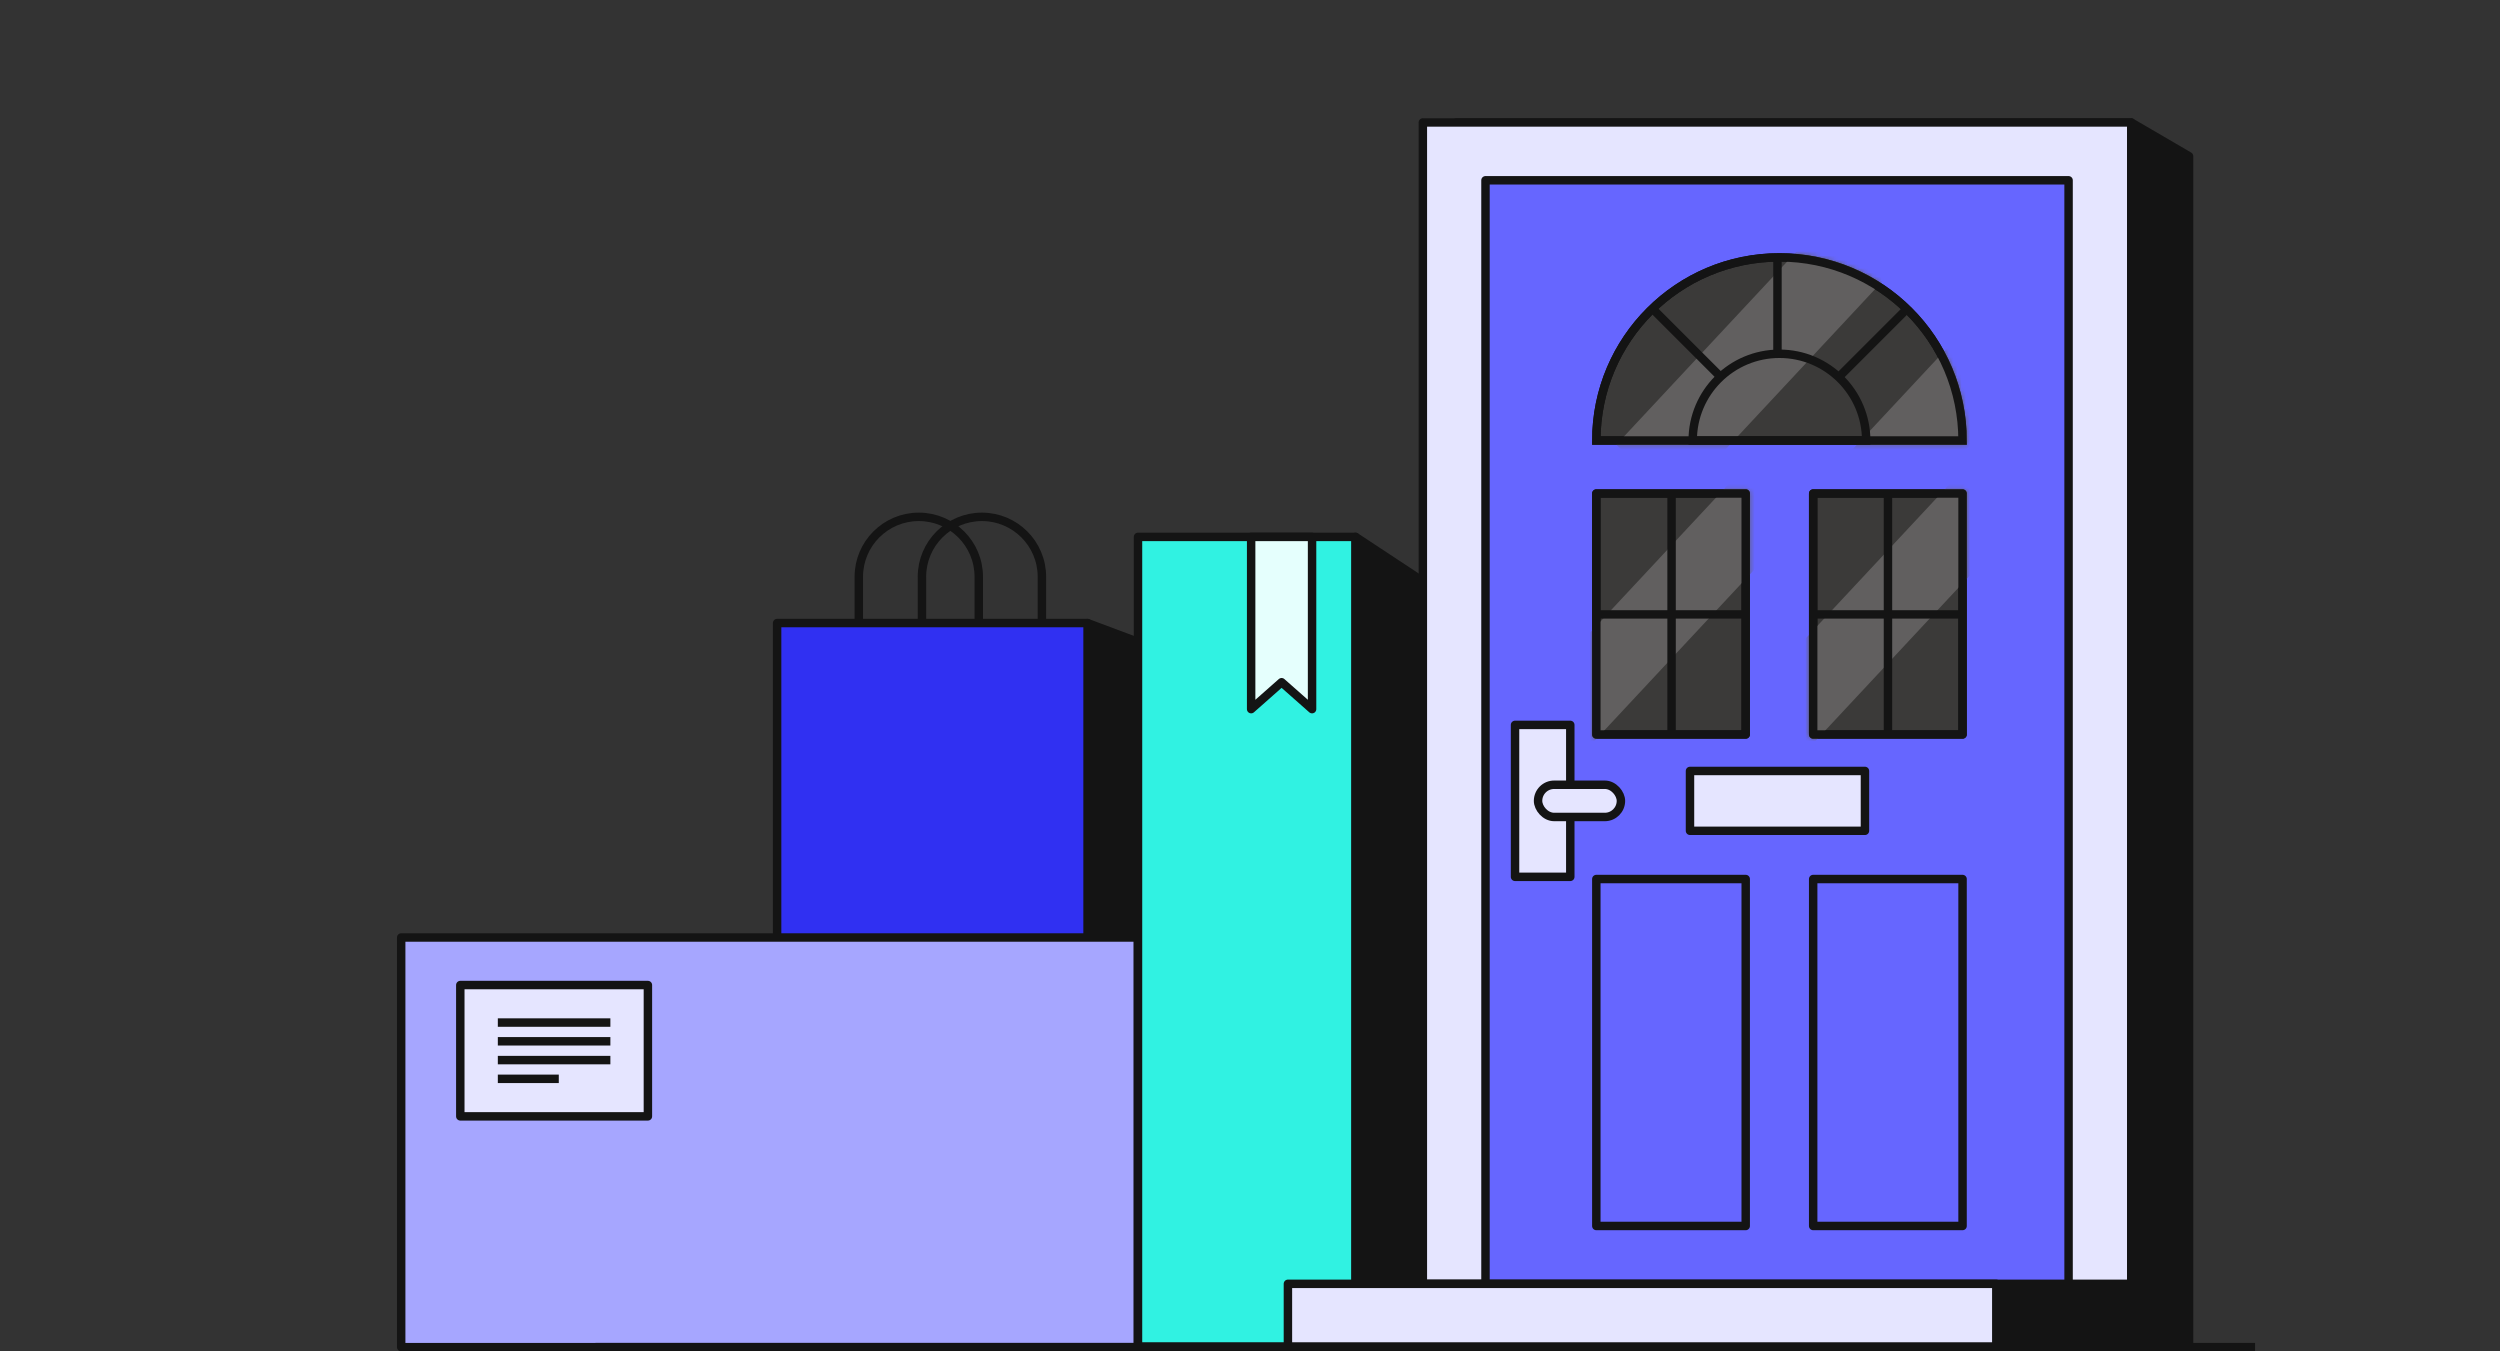 <svg width="592" height="320" viewBox="0 0 592 320" fill="none" xmlns="http://www.w3.org/2000/svg">
<rect x="0" y="0" width="592" height="320" fill="#333333" stroke="none"/>
<path d="M203.366 136.593C203.366 128.748 209.725 122.389 217.57 122.389V122.389C225.414 122.389 231.774 128.748 231.774 136.593V153.961H203.366V136.593Z" stroke="#141414" stroke-width="2" stroke-linejoin="round"/>
<path d="M218.317 136.593C218.317 128.748 224.676 122.389 232.521 122.389V122.389C240.366 122.389 246.725 128.748 246.725 136.593V153.961H218.317V136.593Z" stroke="#141414" stroke-width="2" stroke-linejoin="round"/>
<path d="M257.534 147.538L272.919 153.301V222.019H257.534V147.538Z" fill="#141414" stroke="#141414" stroke-width="2" stroke-linejoin="round"/>
<path d="M184.02 147.538H257.534V222.986H184.02V147.538Z" fill="#3030F2" stroke="#141414" stroke-width="2" stroke-linejoin="round"/>
<path d="M95 222H270V319H95V222Z" fill="#A6A6FF" stroke="#141414" stroke-width="2" stroke-linejoin="round"/>
<path d="M296.094 212.23L269.441 194.461V318.842H296.094V212.23Z" fill="#141414" stroke="#141414" stroke-width="2" stroke-linejoin="round"/>
<rect x="109" y="233.259" width="44.422" height="31.095" fill="#E5E5FF" stroke="#141414" stroke-width="2" stroke-linejoin="round"/>
<path d="M117.885 242.143H144.538" stroke="#141414" stroke-width="2" stroke-linejoin="round"/>
<path d="M117.885 246.585H144.538" stroke="#141414" stroke-width="2" stroke-linejoin="round"/>
<path d="M117.885 251.028H144.538" stroke="#141414" stroke-width="2" stroke-linejoin="round"/>
<path d="M117.885 255.471H132.322" stroke="#141414" stroke-width="2" stroke-linejoin="round"/>
<path d="M269.479 127.136H321.002V318.843H269.479V127.136Z" fill="#30F2E2" stroke="#141414" stroke-width="2" stroke-linejoin="round"/>
<path d="M351.916 147.53L321.002 127.136V318.843H351.916V147.53Z" fill="#141414" stroke="#141414" stroke-width="2" stroke-linejoin="round"/>
<path d="M296.271 127.136H310.697V167.924L303.484 161.551L296.271 167.924V127.136Z" fill="#E5FFFD" stroke="#141414" stroke-width="2" stroke-linejoin="round"/>
<path d="M142 319L533 319" stroke="#141414" stroke-width="2" stroke-linecap="square"/>
<path d="M344.918 29H504.673L518.367 36.988V318.842H344.918V29Z" fill="#141414" stroke="#141414" stroke-width="2" stroke-linejoin="round"/>
<rect x="336.93" y="29" width="167.743" height="275.008" fill="#E5E5FF" stroke="#141414" stroke-width="2" stroke-linejoin="round"/>
<rect x="351.764" y="42.693" width="138.075" height="261.315" fill="#6666FF" stroke="#141414" stroke-width="2" stroke-linejoin="round"/>
<rect x="400.19" y="182.56" width="41.43" height="14.173" fill="#E5E5FF" stroke="#141414" stroke-width="2" stroke-linejoin="round"/>
<rect x="358.76" y="171.657" width="13.083" height="35.978" fill="#E5E5FF" stroke="#141414" stroke-width="2" stroke-linejoin="round"/>
<rect x="364.211" y="185.831" width="19.625" height="7.632" rx="3.816" fill="#E5E5FF" stroke="#141414" stroke-width="2" stroke-linejoin="round"/>
<rect x="378.01" y="116.866" width="35.374" height="57.056" fill="#3B3A39" stroke="#141414" stroke-width="2" stroke-linejoin="round"/>
<mask id="mask0_405_3599" style="mask-type:alpha" maskUnits="userSpaceOnUse" x="377" y="115" width="38" height="60">
<rect x="378.01" y="116.865" width="35.374" height="57.056" fill="#3B3A39" stroke="#141414" stroke-width="2" stroke-linejoin="round"/>
</mask>
<g mask="url(#mask0_405_3599)">
<rect x="413.103" y="110.603" width="18.267" height="73.267" transform="rotate(43.016 413.103 110.603)" fill="#615F5F"/>
</g>
<rect x="378.01" y="208.154" width="35.374" height="82.16" stroke="#141414" stroke-width="2" stroke-linejoin="round"/>
<rect x="429.36" y="116.866" width="35.374" height="57.056" fill="#3B3A39" stroke="#141414" stroke-width="2" stroke-linejoin="round"/>
<rect x="429.36" y="208.154" width="35.374" height="82.16" stroke="#141414" stroke-width="2" stroke-linejoin="round"/>
<rect x="304.979" y="304.009" width="167.743" height="14.835" fill="#E5E5FF" stroke="#141414" stroke-width="2" stroke-linejoin="round"/>
<path d="M421.372 60.95C397.424 60.95 378.01 80.364 378.01 104.312H464.734C464.734 80.364 445.32 60.95 421.372 60.95Z" fill="#3B3A39" stroke="#141414" stroke-width="2"/>
<mask id="mask1_405_3599" style="mask-type:alpha" maskUnits="userSpaceOnUse" x="377" y="59" width="89" height="47">
<path d="M421.372 60.952C397.424 60.952 378.01 80.366 378.01 104.314H464.734C464.734 80.366 445.32 60.952 421.372 60.952Z" fill="#3B3A39" stroke="#141414" stroke-width="2"/>
</mask>
<g mask="url(#mask1_405_3599)">
<rect x="432.728" y="51.73" width="19.67" height="73.267" transform="rotate(43.016 432.728 51.73)" fill="#615F5F"/>
<rect x="478.519" y="63.723" width="19.67" height="73.267" transform="rotate(43.016 478.519 63.723)" fill="#615F5F"/>
</g>
<path d="M421.372 83.773C410.028 83.773 400.832 92.969 400.832 104.313H441.912C441.912 92.969 432.716 83.773 421.372 83.773Z" stroke="#141414" stroke-width="2"/>
<mask id="mask2_405_3599" style="mask-type:alpha" maskUnits="userSpaceOnUse" x="428" y="115" width="38" height="60">
<rect x="429.36" y="116.865" width="35.374" height="57.056" fill="#3B3A39" stroke="#141414" stroke-width="2" stroke-linejoin="round"/>
</mask>
<g mask="url(#mask2_405_3599)">
<rect x="465.436" y="110.603" width="18.267" height="73.267" transform="rotate(43.016 465.436 110.603)" fill="#615F5F"/>
</g>
<rect x="378.01" y="116.866" width="35.374" height="57.056" stroke="#141414" stroke-width="2" stroke-linejoin="round"/>
<rect x="429.36" y="116.866" width="35.374" height="57.056" stroke="#141414" stroke-width="2" stroke-linejoin="round"/>
<path d="M421.372 60.951C397.424 60.951 378.01 80.365 378.01 104.313H464.734C464.734 80.365 445.32 60.951 421.372 60.951Z" stroke="#141414" stroke-width="2"/>
<path d="M420.904 60.452L420.904 83.347" stroke="#141414" stroke-width="2" stroke-linejoin="round"/>
<path d="M395.829 117.145L395.829 173.838" stroke="#141414" stroke-width="2" stroke-linejoin="round"/>
<path d="M447.071 117.145L447.071 173.838" stroke="#141414" stroke-width="2" stroke-linejoin="round"/>
<path d="M413.273 145.491H378.385" stroke="#141414" stroke-width="2" stroke-linejoin="round"/>
<path d="M464.515 145.491H429.627" stroke="#141414" stroke-width="2" stroke-linejoin="round"/>
<path d="M391.703 73.503L407.841 89.641" stroke="#141414" stroke-width="2" stroke-linejoin="round"/>
<path d="M451.204 73.503L435.066 89.641" stroke="#141414" stroke-width="2" stroke-linejoin="round"/>
</svg>
